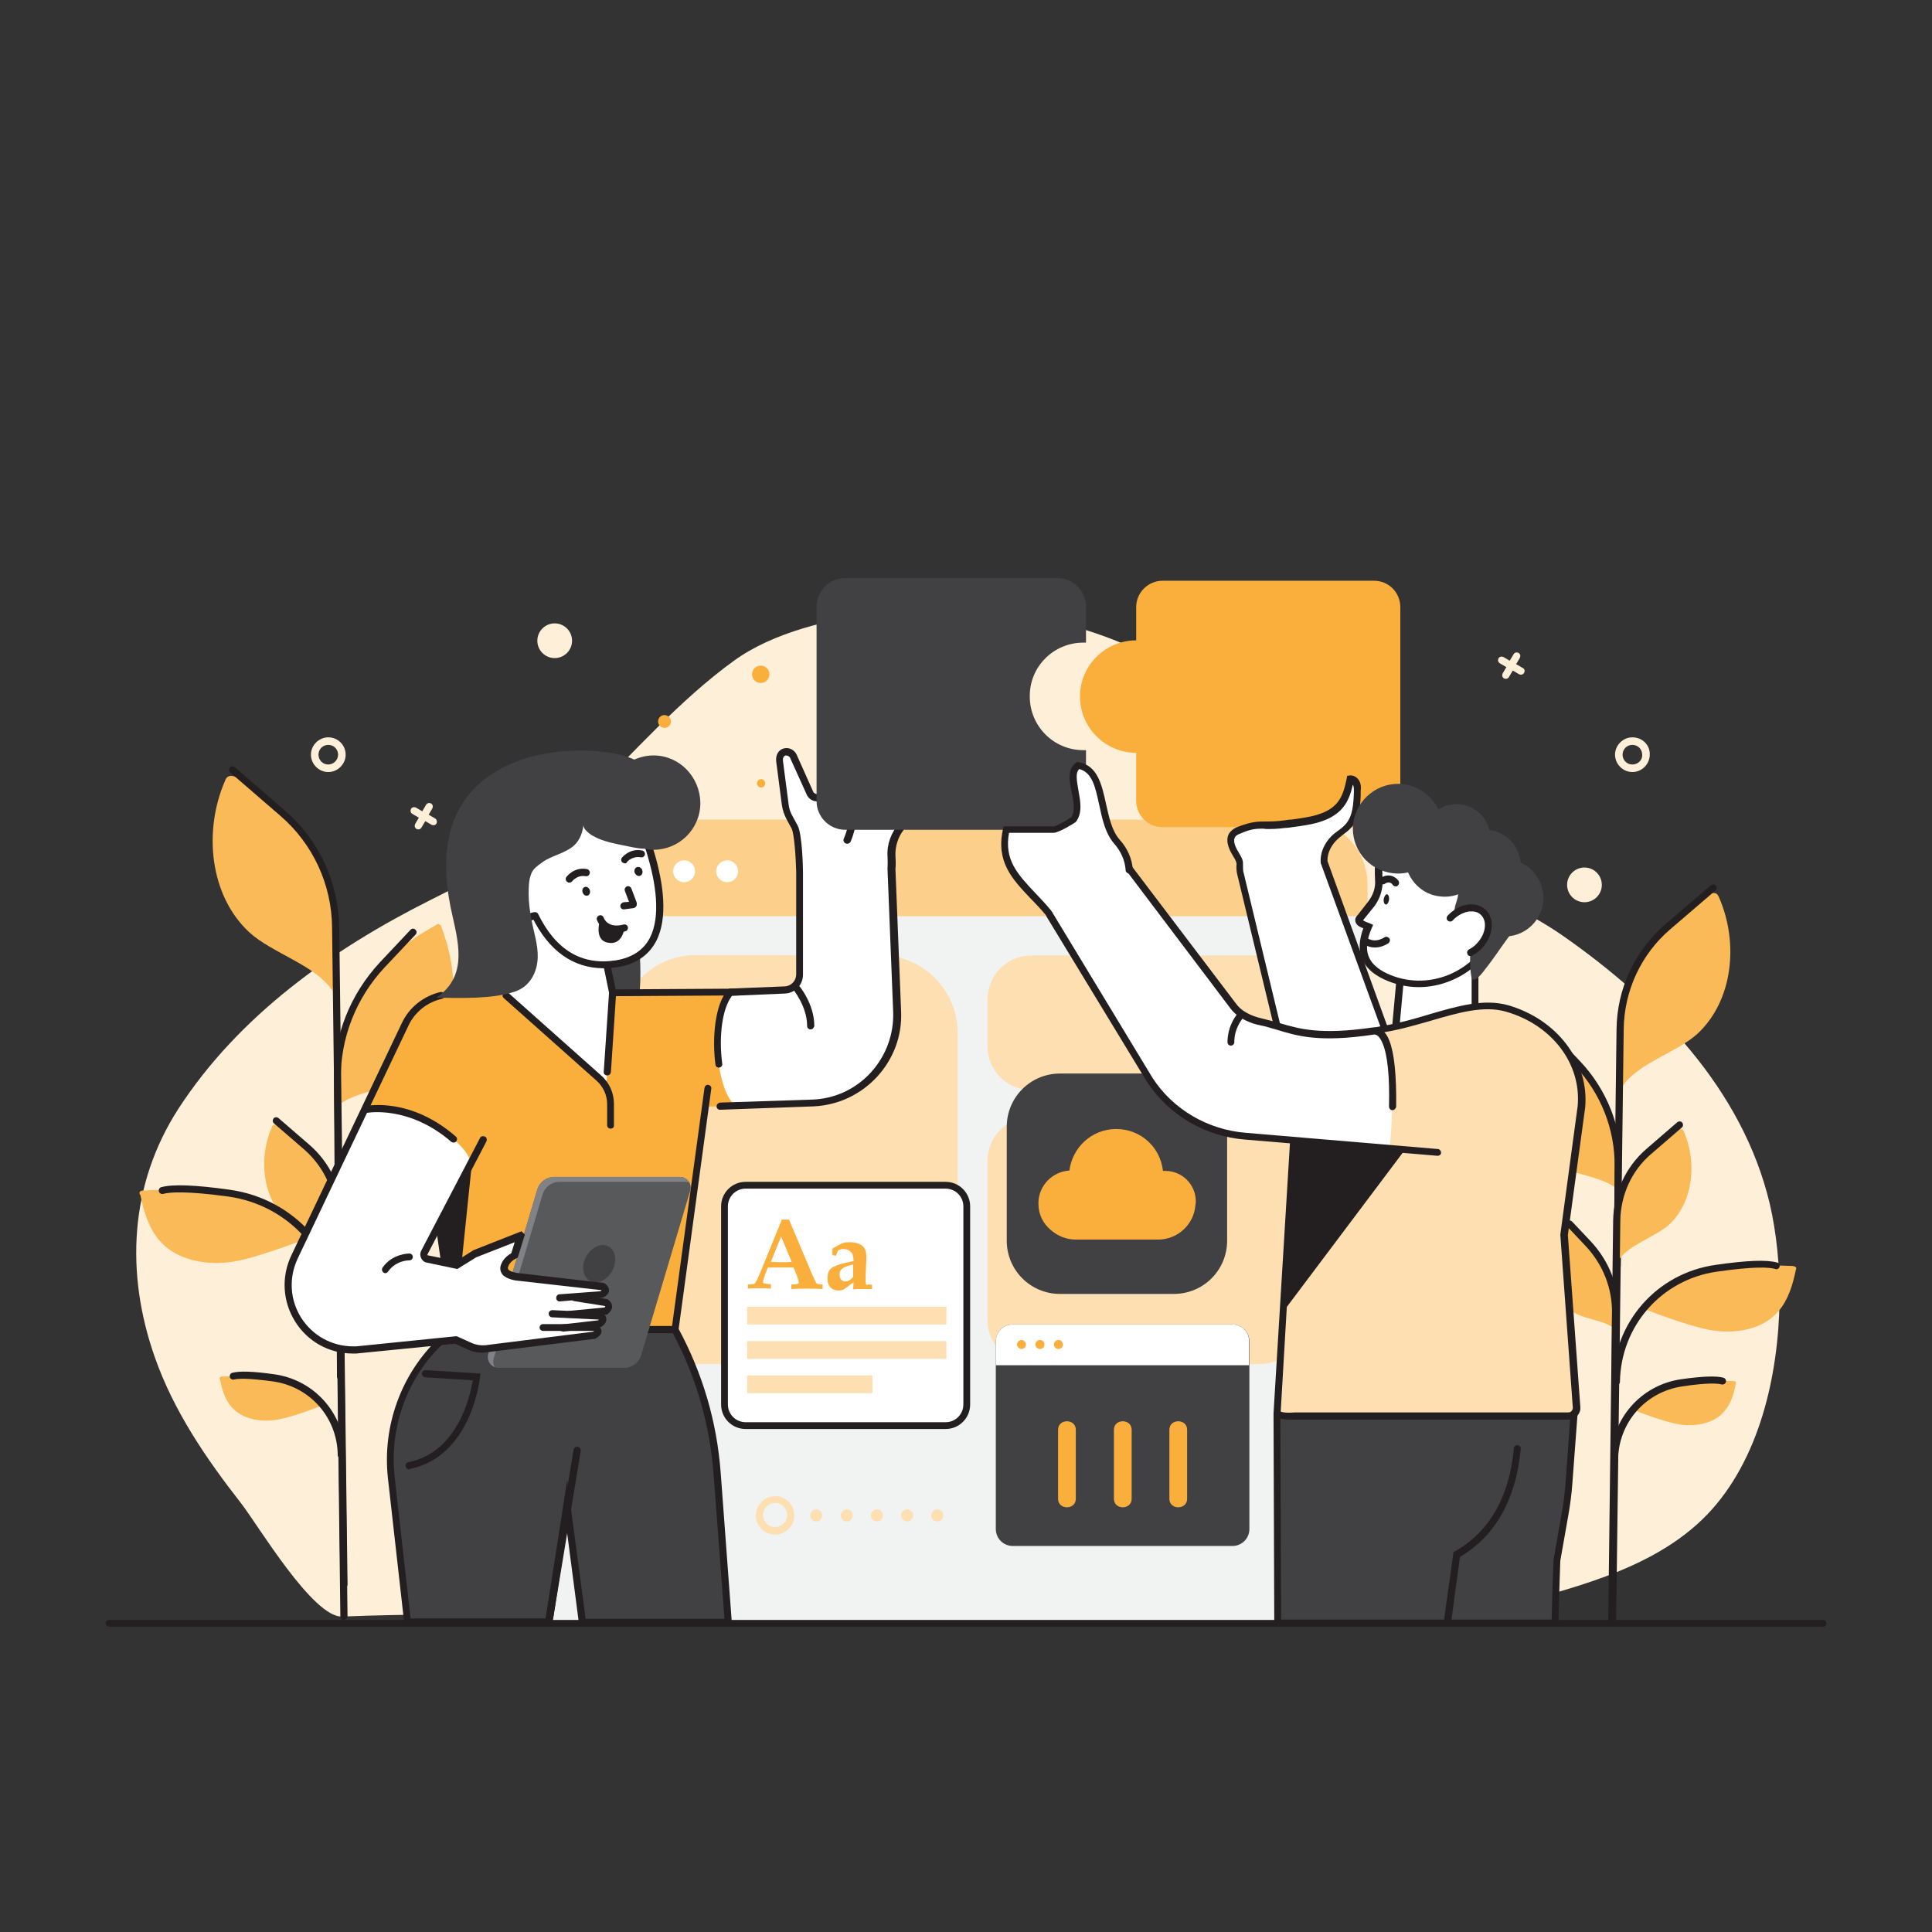 <svg xmlns="http://www.w3.org/2000/svg" xmlns:xlink="http://www.w3.org/1999/xlink" id="Graphics" x="0px" y="0px" viewBox="0 0 512 512" style="enable-background:new 0 0 512 512;" xml:space="preserve"><rect x="0" y="0" width="512" height="512" fill="#333333" stroke="none"/><style type="text/css">	.st0{fill:#FEEFD8;}	.st1{fill:#FBBA58;}	.st2{fill:#231F20;}	.st3{fill:#F1F2F2;}	.st4{fill:#FCCF8B;}	.st5{fill:#FFFFFF;}	.st6{fill:#FDDFB1;}	.st7{fill:#414042;}	.st8{fill:#FAAF3D;}	.st9{fill:#58595B;}	.st10{fill:#808285;}</style><g id="Scene_11">	<g>		<g>			<path class="st0" d="M471.6,344.7c0.1-9.1-0.8-18-2.6-25.7c-7.2-30.3-30-53.7-54.8-71c-16.7-11.6-37-16.8-53.6-28.9     c-18.7-13.6-32.2-31.8-53-43.6c-21-12-49.6-16.6-75.1-13.1c-12.5,1.7-27.5,5.1-38,12.7c-14.6,10.6-26.3,24.2-39.2,36.7     c-12,11.6-26.6,19.4-41.4,26.8c-26.1,13.1-50.7,30.7-66.6,55.2c-13,20.1-14.1,43.6-6.3,65.8c5,14.3,13.6,26.9,22.9,38.8     c4.5,5.8,19.1,30.4,26.8,30c35.5-1.4,72.5,0.2,108.3,0.3c45.5,0.2,91,0.4,136.6,0.5c19.3,0.1,41.3,2.7,59.5-2.4     c19.6-5.5,42.6-10.2,57.3-25.4C466.3,386.9,471.3,364.5,471.6,344.7z"></path>		</g>		<g>			<g>				<g>					<path class="st1" d="M423.5,289.1c-1.4-2.9-4.7-5.9-6.8-8.4c-3.2-3.8-7.6-6.3-12-8.8l-0.6,0.3c-2.5,6.5-3.8,13.7-2.5,20.6       c1.3,6.9,5.5,13.4,11.8,16.4c4.6,2.2,10.1,2.5,14.4,5.3C429,300.3,427.3,297.1,423.5,289.1z"></path>				</g>				<g>					<g>						<path class="st1" d="M455.6,237.9c-0.2-0.4-0.4-0.9-0.8-1.1c-0.5-0.2-1-0.2-1.5,0c-7.6,3.1-17.2,14-21.1,21.1        c-4.9,8.9-3.3,19.7-2.2,30c3.8-6,14.4-9,19.8-13.9C459.3,265.2,460.8,249.9,455.6,237.9z"></path>					</g>				</g>				<g>					<path class="st1" d="M475.9,335.8c-0.2-0.2-0.5-0.2-0.8-0.3c-3.8-0.1-7.7-0.3-11.5-0.4c-3.3-0.1-6.7-0.2-9.9,0.5       c-6.5,1.4-13.9,6.1-18.2,11.2c0,0,12.3,4.9,18.5,5.8c6.2,0.9,13.2-0.3,17.3-5.1c2.6-3,3.8-7,4.6-10.9       C476,336.4,476.1,336,475.9,335.8z"></path>				</g>			</g>			<g>				<path class="st2" d="M427.3,430.4C427.3,430.4,427.2,430.4,427.3,430.4c-0.5,0-0.9-0.4-0.9-0.9l2-156.7      c0.1-10.7,4.8-20.9,13-27.9l12-10.3c0.4-0.3,1-0.3,1.3,0.1c0.3,0.4,0.3,1-0.1,1.3l-12,10.3c-7.7,6.6-12.2,16.3-12.3,26.5      l-2,156.7C428.2,430,427.8,430.4,427.3,430.4z"></path>			</g>			<g>				<path class="st2" d="M428.6,336.4C428.6,336.4,428.6,336.4,428.6,336.4c-0.5,0-0.9-0.4-0.9-0.9l0.2-26.3      c0.1-10-3.7-19.5-10.5-26.7l-7.3-7.7c-0.4-0.4-0.3-1,0-1.3c0.4-0.4,1-0.3,1.3,0l7.3,7.7c7.2,7.6,11.1,17.6,11,28l-0.2,26.3      C429.5,336,429.1,336.4,428.6,336.4z"></path>			</g>			<g>				<path class="st2" d="M428.3,367.2C428.3,367.2,428.3,367.2,428.3,367.2c-0.5,0-0.9-0.4-0.9-0.9c0.2-15.8,11.6-28.9,27.3-31.1      c8.3-1.2,13.6-1.4,16.3-0.6c0.5,0.1,0.8,0.7,0.6,1.1c-0.1,0.5-0.7,0.8-1.1,0.6c-1.7-0.5-5.7-0.7-15.5,0.7      c-14.7,2.1-25.5,14.4-25.7,29.3C429.2,366.8,428.8,367.2,428.3,367.2z"></path>			</g>		</g>		<g>			<g>				<g>					<path class="st1" d="M424.6,334.6c-0.9-2-3.2-4-4.6-5.7c-2.2-2.6-5.2-4.3-8.1-5.9l-0.4,0.2c-1.7,4.4-2.6,9.3-1.7,13.9       c0.9,4.6,3.7,9.1,8,11.1c3.1,1.5,6.8,1.7,9.7,3.6C428.2,342.2,427.1,340,424.6,334.6z"></path>				</g>				<g>					<g>						<path class="st1" d="M446.3,300c-0.1-0.3-0.3-0.6-0.5-0.7c-0.3-0.2-0.7-0.1-1,0c-5.1,2.1-11.7,9.5-14.3,14.3        c-3.3,6-2.3,13.3-1.5,20.3c2.6-4,9.7-6.1,13.4-9.4C448.8,318.4,449.7,308,446.3,300z"></path>					</g>				</g>				<g>					<path class="st1" d="M460,366.2c-0.1-0.1-0.3-0.2-0.5-0.2c-2.6-0.1-5.2-0.2-7.8-0.3c-2.2-0.1-4.5-0.2-6.7,0.3       c-4.4,0.9-9.4,4.1-12.3,7.6c0,0,8.3,3.3,12.5,3.9c4.2,0.6,8.9-0.2,11.7-3.4c1.8-2,2.6-4.7,3.1-7.4       C460,366.5,460.1,366.3,460,366.2z"></path>				</g>			</g>			<g>				<path class="st2" d="M427.1,430.4C427.1,430.4,427.1,430.4,427.1,430.4c-0.5,0-0.9-0.4-0.9-0.9l1.3-106      c0.1-7.3,3.3-14.3,8.9-19.1l8.1-7c0.4-0.3,1-0.3,1.3,0.1c0.3,0.4,0.3,1-0.1,1.3l-8.1,7c-5.2,4.4-8.1,10.9-8.2,17.7l-1.3,106      C428,430,427.6,430.4,427.1,430.4z"></path>			</g>			<g>				<path class="st2" d="M428,366.8C428,366.8,428,366.8,428,366.8c-0.5,0-0.9-0.4-0.9-0.9l0.1-17.8c0.1-6.7-2.4-13-7-17.9l-4.9-5.2      c-0.4-0.4-0.3-1,0-1.3c0.4-0.4,1-0.3,1.3,0l4.9,5.2c4.9,5.2,7.6,12,7.5,19.1l-0.1,17.8C428.9,366.4,428.5,366.8,428,366.8z"></path>			</g>			<g>				<path class="st2" d="M427.8,387.7C427.8,387.7,427.8,387.7,427.8,387.7c-0.5,0-0.9-0.4-0.9-0.9c0.1-10.8,8-19.8,18.7-21.3      c5.6-0.8,9.3-0.9,11.1-0.4c0.5,0.1,0.8,0.7,0.7,1.1c-0.1,0.5-0.7,0.8-1.1,0.7c-1.1-0.3-3.8-0.5-10.4,0.5      c-9.8,1.4-17,9.6-17.1,19.5C428.7,387.3,428.3,387.7,427.8,387.7z"></path>			</g>		</g>		<g>			<g>				<g>					<path class="st1" d="M93.7,333.5c0.9-2,3.2-4,4.6-5.7c2.2-2.6,5.2-4.3,8.1-5.9l0.4,0.2c1.7,4.4,2.6,9.3,1.7,13.9       c-0.9,4.6-3.7,9.1-8,11.1c-3.1,1.5-6.8,1.7-9.7,3.6C90,341,91.1,338.9,93.7,333.5z"></path>				</g>				<g>					<g>						<path class="st1" d="M72,298.8c0.1-0.3,0.3-0.6,0.5-0.7c0.3-0.2,0.7-0.1,1,0c5.1,2.1,11.7,9.5,14.3,14.3        c3.3,6,2.3,13.3,1.5,20.3c-2.6-4-9.7-6.1-13.4-9.4C69.5,317.3,68.5,306.9,72,298.8z"></path>					</g>				</g>				<g>					<path class="st1" d="M58.3,365c0.1-0.1,0.3-0.2,0.5-0.2c2.6-0.1,5.2-0.2,7.8-0.3c2.2-0.1,4.5-0.2,6.7,0.3       c4.4,0.9,9.4,4.1,12.3,7.6c0,0-8.3,3.3-12.5,3.9c-4.2,0.6-8.9-0.2-11.7-3.4c-1.8-2-2.6-4.7-3.1-7.4       C58.2,365.4,58.1,365.2,58.3,365z"></path>				</g>			</g>			<g>				<path class="st2" d="M91.1,429.3c-0.5,0-0.9-0.4-0.9-0.9l-1.3-106c-0.1-6.8-3.1-13.2-8.2-17.7l-8.1-7c-0.4-0.3-0.4-0.9-0.1-1.3      c0.3-0.4,0.9-0.4,1.3-0.1l8.1,7c5.6,4.8,8.8,11.7,8.9,19.1l1.3,106C92.1,428.8,91.7,429.2,91.1,429.3      C91.2,429.3,91.1,429.3,91.1,429.3z"></path>			</g>			<g>				<path class="st2" d="M90.2,365.7c-0.5,0-0.9-0.4-0.9-0.9L89.2,347c-0.1-7.2,2.6-13.9,7.5-19.1l4.9-5.2c0.4-0.4,0.9-0.4,1.3,0      c0.4,0.4,0.4,0.9,0,1.3l-4.9,5.2c-4.6,4.8-7.1,11.2-7,17.9l0.1,17.8C91.2,365.3,90.8,365.7,90.2,365.7      C90.2,365.7,90.2,365.7,90.2,365.7z"></path>			</g>			<g>				<path class="st2" d="M90.4,386.5c-0.5,0-0.9-0.4-0.9-0.9c-0.1-9.9-7.3-18.1-17.1-19.5c-6.6-0.9-9.3-0.8-10.4-0.5      c-0.5,0.1-1-0.2-1.1-0.7c-0.1-0.5,0.2-1,0.7-1.1c1.9-0.5,5.5-0.4,11.1,0.4c10.7,1.5,18.6,10.5,18.7,21.3      C91.4,386.1,91,386.5,90.4,386.5C90.5,386.5,90.4,386.5,90.4,386.5z"></path>			</g>		</g>		<g>			<g>				<g>					<path class="st1" d="M95.3,263.9c1.6-3.3,5.2-6.5,7.5-9.3c3.6-4.2,8.5-7,13.3-9.8l0.7,0.4c2.8,7.3,4.2,15.2,2.8,22.9       c-1.5,7.6-6.1,14.9-13.1,18.3c-5.1,2.5-11.2,2.8-16,5.9C89.2,276.3,91.1,272.8,95.3,263.9z"></path>				</g>				<g>					<g>						<path class="st1" d="M59.6,207c0.2-0.5,0.4-1,0.9-1.2c0.5-0.3,1.2-0.2,1.7,0c8.4,3.4,19.2,15.6,23.5,23.5        c5.5,9.9,3.7,21.9,2.4,33.3c-4.2-6.7-16-10-22-15.5C55.5,237.3,53.9,220.2,59.6,207z"></path>					</g>				</g>				<g>					<path class="st1" d="M37.1,315.8c0.2-0.2,0.5-0.3,0.9-0.3c4.3-0.2,8.5-0.3,12.8-0.5c3.7-0.1,7.4-0.3,11,0.5       c7.3,1.6,15.4,6.8,20.3,12.4c0,0-13.7,5.5-20.6,6.5c-6.9,1-14.7-0.4-19.2-5.6c-2.9-3.3-4.2-7.8-5.1-12.1       C36.9,316.4,36.9,316,37.1,315.8z"></path>				</g>			</g>			<g>				<path class="st2" d="M91.1,420.8c-0.5,0-0.9-0.4-0.9-0.9L88,245.7c-0.1-11.3-5.1-22.1-13.7-29.5l-13.3-11.5      c-0.4-0.3-0.4-0.9-0.1-1.3c0.3-0.4,0.9-0.4,1.3-0.1l13.3,11.5c9,7.7,14.2,19,14.4,30.9l2.2,174.2      C92.1,420.4,91.7,420.8,91.1,420.8C91.1,420.8,91.1,420.8,91.1,420.8z"></path>			</g>			<g>				<path class="st2" d="M89.6,316.3c-0.5,0-0.9-0.4-0.9-0.9l-0.2-29.3c-0.1-11.6,4.3-22.6,12.2-31.1l8.1-8.6c0.4-0.4,0.9-0.4,1.3,0      c0.4,0.4,0.4,0.9,0,1.3l-8.1,8.6c-7.6,8.1-11.8,18.7-11.7,29.8l0.2,29.3C90.6,315.9,90.2,316.3,89.6,316.3      C89.6,316.3,89.6,316.3,89.6,316.3z"></path>			</g>			<g>				<path class="st2" d="M90,350.6c-0.5,0-0.9-0.4-0.9-0.9c-0.2-16.6-12.2-30.3-28.6-32.6c-11-1.5-15.5-1.2-17.3-0.7      c-0.5,0.1-1-0.2-1.1-0.7c-0.1-0.5,0.2-1,0.7-1.1c2.9-0.8,9-0.6,18.1,0.7c17.3,2.4,30.1,16.9,30.3,34.5      C90.9,350.2,90.5,350.6,90,350.6C90,350.6,90,350.6,90,350.6z"></path>			</g>		</g>		<g>			<g>				<path class="st3" d="M362.3,430.2H146v-195c0-9.9,8.1-18,18-18h180.3c9.9,0,18,8.1,18,18V430.2z"></path>			</g>			<g>				<path class="st4" d="M345.3,217.2H163.1c-9.4,0-17,7.6-17,17v8.6h216.3v-8.6C362.3,224.8,354.7,217.2,345.3,217.2z"></path>			</g>			<g>				<path class="st5" d="M172.8,230.9c0,1.6-1.3,2.9-2.9,2.9c-1.6,0-2.9-1.3-2.9-2.9c0-1.6,1.3-2.9,2.9-2.9      C171.5,228,172.8,229.3,172.8,230.9z"></path>			</g>			<g>				<path class="st5" d="M184.2,230.9c0,1.6-1.3,2.9-2.9,2.9c-1.6,0-2.9-1.3-2.9-2.9c0-1.6,1.3-2.9,2.9-2.9      C182.9,228,184.2,229.3,184.2,230.9z"></path>			</g>			<g>				<path class="st5" d="M195.6,230.9c0,1.6-1.3,2.9-2.9,2.9c-1.6,0-2.9-1.3-2.9-2.9c0-1.6,1.3-2.9,2.9-2.9      C194.3,228,195.6,229.3,195.6,230.9z"></path>			</g>			<g>				<path class="st6" d="M233.1,361.5h-48.6c-11.4,0-20.7-9.2-20.7-20.7v-67c0-11.4,9.2-20.7,20.7-20.7h48.6      c11.4,0,20.7,9.2,20.7,20.7v67C253.7,352.3,244.5,361.5,233.1,361.5z"></path>			</g>			<g>				<path class="st6" d="M333.9,288.9h-60.5c-6.5,0-11.7-5.2-11.7-11.7v-12.3c0-6.5,5.2-11.7,11.7-11.7h60.5      c6.5,0,11.7,5.2,11.7,11.7v12.3C345.6,283.6,340.3,288.9,333.9,288.9z"></path>			</g>			<g>				<path class="st6" d="M333.9,361.5h-60.5c-6.5,0-11.7-5.2-11.7-11.7v-42.1c0-6.5,5.2-11.7,11.7-11.7h60.5      c6.5,0,11.7,5.2,11.7,11.7v42.1C345.6,356.3,340.3,361.5,333.9,361.5z"></path>			</g>		</g>		<g>			<g>				<path class="st7" d="M311.1,342.9h-30.2c-7.8,0-14.1-6.3-14.1-14.1v-30.2c0-7.8,6.3-14.1,14.1-14.1h30.2      c7.8,0,14.1,6.3,14.1,14.1v30.2C325.2,336.6,318.9,342.9,311.1,342.9z"></path>			</g>			<g>				<path class="st8" d="M316.9,318.4c0-4.5-3.6-8.1-8.1-8.1c-0.2,0-0.4,0-0.6,0c-0.7-6.3-5.9-11.1-12.4-11.1      c-6.4,0-11.6,4.8-12.4,11c-4.4,0.3-8,3.8-8.2,8.3h0c0,0.1,0,0.2,0,0.3c0,0.1,0,0.2,0,0.3c0,2.8,1.3,5.2,3.2,6.8      c1.8,1.6,4.1,2.6,6.7,2.6h21.8c5.2,0,9.5-4,9.9-9.1C316.9,318.9,316.9,318.7,316.9,318.4z"></path>			</g>		</g>		<g>			<path class="st8" d="M203.9,178.7c0,1.3-1,2.3-2.3,2.3s-2.3-1-2.3-2.3s1-2.3,2.3-2.3S203.9,177.4,203.9,178.7z"></path>		</g>		<g>			<path class="st8" d="M202.8,207.6c0,0.6-0.5,1.1-1.1,1.1c-0.6,0-1.1-0.5-1.1-1.1c0-0.6,0.5-1.1,1.1-1.1     C202.2,206.4,202.8,207,202.8,207.6z"></path>		</g>		<g>			<path class="st8" d="M177.8,191.2c0,0.9-0.7,1.7-1.7,1.7c-0.9,0-1.7-0.7-1.7-1.7c0-0.9,0.7-1.7,1.7-1.7     C177,189.5,177.8,190.3,177.8,191.2z"></path>		</g>		<g>			<g>				<circle class="st6" cx="216.3" cy="401.6" r="1.6"></circle>			</g>			<g>				<circle class="st6" cx="224.4" cy="401.6" r="1.6"></circle>			</g>			<g>				<circle class="st6" cx="232.4" cy="401.6" r="1.6"></circle>			</g>			<g>				<circle class="st6" cx="240.4" cy="401.6" r="1.6"></circle>			</g>			<g>				<circle class="st6" cx="248.4" cy="401.6" r="1.6"></circle>			</g>			<g>				<path class="st6" d="M205.4,396.5c-2.8,0-5.1,2.3-5.1,5.1c0,2.8,2.3,5.1,5.1,5.1c2.8,0,5.1-2.3,5.1-5.1      C210.5,398.8,208.2,396.5,205.4,396.5z M205.4,404.7c-1.7,0-3.2-1.4-3.2-3.2c0-1.7,1.4-3.2,3.2-3.2s3.2,1.4,3.2,3.2      C208.6,403.3,207.2,404.7,205.4,404.7z"></path>			</g>		</g>		<g>			<g>				<path class="st5" d="M250.6,314.1h-53c-3.1,0-5.6,2.5-5.6,5.6v52.5c0,3.1,2.5,5.6,5.6,5.6h53c3.1,0,5.6-2.5,5.6-5.6v-52.5      C256.2,316.6,253.7,314.1,250.6,314.1z"></path>			</g>			<g>				<path class="st2" d="M250.6,378.7h-53c-3.6,0-6.5-2.9-6.5-6.5v-52.5c0-3.6,2.9-6.5,6.5-6.5h53c3.6,0,6.5,2.9,6.5,6.5v52.5      C257.1,375.8,254.2,378.7,250.6,378.7z M197.6,315c-2.6,0-4.7,2.1-4.7,4.7v52.5c0,2.6,2.1,4.7,4.7,4.7h53c2.6,0,4.7-2.1,4.7-4.7      v-52.5c0-2.6-2.1-4.7-4.7-4.7H197.6z"></path>			</g>			<g>				<g>					<path class="st8" d="M198.5,340.4c0.8,0,1.3-0.1,1.5-0.2c0.1-0.1,0.3-0.4,0.6-1c0.5-1.1,1.2-2.7,2-4.7l4.6-11.3h1.9l5.9,14       c0.8,1.8,1.2,2.7,1.4,2.9c0.2,0.2,0.7,0.3,1.6,0.3v1.2c-1.4-0.1-2.7-0.1-4-0.1c-1.5,0-2.9,0-4.3,0.1v-1.2c1,0,1.6-0.1,1.8-0.2       c0.2-0.1,0.2-0.2,0.2-0.4c0-0.2-0.2-0.7-0.5-1.7l-0.9-2.2c-1.1,0-2.3,0-3.6,0c-1.2,0-2.2,0-3.2,0l-0.6,1.5       c-0.2,0.4-0.3,1-0.6,1.8c-0.1,0.2-0.1,0.3-0.1,0.5c0,0.2,0.1,0.3,0.3,0.4c0.2,0.1,0.8,0.2,1.8,0.2v1.2       c-0.8-0.1-1.9-0.1-3.2-0.1c-1.2,0-2.2,0-2.9,0.1V340.4z M207,327.7l-2.7,6.7c0.8,0,1.7,0.1,2.6,0.1c1,0,2,0,2.9-0.1L207,327.7z       "></path>				</g>				<g>					<path class="st8" d="M231.1,340.5v1.1l-1,0c-0.5,0-1.1,0-1.6,0c-0.8,0-1.6,0-2.3,0.1l-0.1-0.1l0.1-1.8l-2.7,2       c-0.5,0.1-0.9,0.2-1.3,0.2c-0.9,0-1.6-0.3-2.1-0.8c-0.5-0.5-0.8-1.3-0.8-2.4c0-1.3,0.3-2.2,1-2.7c0.9-0.7,2.8-1.3,5.9-1.9       c0-1-0.2-1.8-0.5-2.2c-0.5-0.6-1.2-1-2.2-1c-0.2,0-0.5,0-0.7,0.1c-0.2,0.1-0.5,0.1-0.7,0.3l-0.6,1.4l-0.9-0.2l0-0.6l0-0.6       l0-0.5c1.3-0.8,2.3-1.3,2.9-1.5c0.4-0.2,1-0.2,1.8-0.2c1,0,1.9,0.2,2.5,0.5c0.6,0.3,1.1,0.7,1.4,1.3c0.3,0.5,0.4,1.3,0.4,2.3       c0,0.4,0,1.2-0.1,2.3c0,1.1-0.1,2-0.1,2.7c0,1.1,0,1.7,0.1,2c0,0.1,0.1,0.2,0.3,0.3C229.9,340.3,230.3,340.4,231.1,340.5z        M226.2,335.1c-1.5,0.3-2.5,0.7-3,1.1c-0.5,0.4-0.7,0.9-0.7,1.6c0,0.5,0.1,0.9,0.4,1.3c0.3,0.3,0.7,0.5,1.1,0.5       c0.7,0,1.4-0.4,2.1-1.2V335.1z"></path>				</g>			</g>			<g>				<rect x="198" y="346.3" class="st6" width="52.8" height="4.7"></rect>			</g>			<g>				<rect x="198" y="355.4" class="st6" width="52.8" height="4.7"></rect>			</g>			<g>				<rect x="198" y="364.5" class="st6" width="33.2" height="4.7"></rect>			</g>		</g>		<g>			<g>				<path class="st7" d="M326.6,351h-58.2c-2.5,0-4.5,2-4.5,4.5v49.7c0,2.5,2,4.5,4.5,4.5h58.2c2.5,0,4.5-2,4.5-4.5v-49.7      C331.1,353,329.1,351,326.6,351z"></path>			</g>			<g>				<g>					<g>						<path class="st8" d="M280.4,378.9c0,6.1,0,12.2,0,18.3c0,3,4.7,3,4.7,0c0-6.1,0-12.2,0-18.3        C285.1,375.9,280.4,375.9,280.4,378.9L280.4,378.9z"></path>					</g>				</g>				<g>					<g>						<path class="st8" d="M295.2,378.9c0,6.1,0,12.2,0,18.3c0,3,4.7,3,4.7,0c0-6.1,0-12.2,0-18.3        C299.9,375.9,295.2,375.9,295.2,378.9L295.2,378.9z"></path>					</g>				</g>				<g>					<g>						<path class="st8" d="M309.9,378.9c0,6.1,0,12.2,0,18.3c0,3,4.7,3,4.7,0c0-6.1,0-12.2,0-18.3        C314.6,375.9,309.9,375.9,309.9,378.9L309.9,378.9z"></path>					</g>				</g>			</g>			<g>				<path class="st5" d="M326.6,351h-58.2c-2.5,0-4.5,2-4.5,4.5v6.3h67.1v-6.3C331.1,353,329.1,351,326.6,351z"></path>			</g>			<g>				<path class="st8" d="M271.9,356.3c0,0.7-0.6,1.2-1.2,1.2s-1.2-0.6-1.2-1.2s0.6-1.2,1.2-1.2S271.9,355.7,271.9,356.3z"></path>			</g>			<g>				<circle class="st8" cx="275.6" cy="356.3" r="1.2"></circle>			</g>			<g>				<circle class="st8" cx="280.5" cy="356.3" r="1.2"></circle>			</g>		</g>		<g>			<circle class="st0" cx="147" cy="169.8" r="4.6"></circle>		</g>		<g>			<circle class="st0" cx="419.9" cy="234.5" r="4.6"></circle>		</g>		<g>			<path class="st0" d="M87,195.4c-2.5,0-4.6,2.1-4.6,4.6c0,2.5,2.1,4.6,4.6,4.6s4.6-2.1,4.6-4.6C91.6,197.4,89.5,195.4,87,195.4z      M87,202.6c-1.5,0-2.6-1.2-2.6-2.6c0-1.5,1.2-2.6,2.6-2.6c1.5,0,2.6,1.2,2.6,2.6C89.6,201.4,88.4,202.6,87,202.6z"></path>		</g>		<g>			<path class="st0" d="M432.6,195.4c-2.5,0-4.6,2.1-4.6,4.6c0,2.5,2.1,4.6,4.6,4.6c2.5,0,4.6-2.1,4.6-4.6     C437.3,197.4,435.2,195.4,432.6,195.4z M432.6,202.6c-1.5,0-2.6-1.2-2.6-2.6c0-1.5,1.2-2.6,2.6-2.6c1.5,0,2.6,1.2,2.6,2.6     C435.3,201.4,434.1,202.6,432.6,202.6z"></path>		</g>		<g>			<path class="st0" d="M115.3,216.9l-1.7-1l1-1.7c0.2-0.5,0.1-1-0.4-1.3c-0.5-0.2-1-0.1-1.3,0.4l-1,1.7l-1.7-1     c-0.5-0.2-1-0.1-1.3,0.4c-0.2,0.5-0.1,1,0.4,1.3l1.7,1l-1,1.7c-0.2,0.5-0.1,1,0.4,1.3c0.5,0.2,1,0.1,1.3-0.4l1-1.7l1.7,1     c0.5,0.2,1,0.1,1.3-0.4C115.9,217.7,115.7,217.1,115.3,216.9z"></path>		</g>		<g>			<path class="st0" d="M403.5,177l-1.7-1l1-1.7c0.2-0.5,0.1-1-0.4-1.3c-0.5-0.2-1-0.1-1.3,0.4l-1,1.7l-1.7-1     c-0.5-0.2-1-0.1-1.3,0.4c-0.2,0.5-0.1,1,0.4,1.3l1.7,1l-1,1.7c-0.2,0.5-0.1,1,0.4,1.3c0.5,0.2,1,0.1,1.3-0.4l1-1.7l1.7,1     c0.5,0.2,1,0.1,1.3-0.4C404.2,177.8,404,177.2,403.5,177z"></path>		</g>		<g>			<g>				<path class="st7" d="M190.1,390.5c-1-13.4-4.8-26.3-11.2-38.1h-58.5c0,0-1.4,1-3.5,2.9c-9.9,9.3-14.7,22.8-13.2,36.3l4.3,38.3      h37.5l4.8-30.9l4.1,30.9H193L190.1,390.5z"></path>			</g>			<g>				<path class="st2" d="M194,430.8h-40.5l-3.3-25.3l-3.9,25.3h-39.1l-4.4-39.1c-1.5-13.8,3.5-27.6,13.5-37.1c2.1-2,3.6-3,3.6-3      l0.2-0.2h59.3l0.3,0.5c6.5,12,10.3,24.9,11.3,38.5L194,430.8z M155.2,429H192l-2.9-38.4c-1-13.1-4.6-25.7-10.8-37.3h-57.6      c-0.5,0.3-1.6,1.2-3.2,2.7c-9.6,9-14.4,22.3-12.9,35.5l4.2,37.4h35.8l5.7-36.6L155.2,429z"></path>			</g>			<g>				<path class="st8" d="M198.1,262.8l-3.1,30.3l-19.5,0.4c-8.4,0.1-15.3-6.6-15.4-15.1l0,0c-0.1-8.4,6.6-15.3,15.1-15.4      L198.1,262.8z"></path>			</g>			<g>				<path class="st7" d="M138.7,214.6c5.4-5.1,13.5-8.8,21.1-8.3c8,0.6,8.9,8.7,8.2,14.8c-2.1,18.2,5.4,35-0.8,53      c-1.5,4.3-3.5,8.5-6.6,11.7c-3.1,3.3-7.5,5.5-12,5.3c-5-0.2-9.4-3.2-12.9-6.8c-13-13.4-13.2-33.1-8.2-50      C129.6,227,133.2,219.9,138.7,214.6z"></path>			</g>			<g>				<path class="st8" d="M176.9,263h-54.5c0,0,0,0,0,0c-5.9-0.2-11.6,2.9-14.3,8.5l-13,26.8l18.9,9.3l6.4,44.7h58.5l10.8-74.7      C190.8,270,184.8,263,176.9,263z"></path>			</g>			<g>				<path class="st2" d="M179.7,353.3h-60.1l-6.6-45.5c-0.1-0.5,0.3-1,0.8-1.1c0.5-0.1,1,0.3,1.1,0.8l6.3,43.9h56.9l8.6-63.1      c0.1-0.5,0.5-0.9,1-0.8c0.5,0.1,0.9,0.5,0.8,1L179.7,353.3z"></path>			</g>			<g>				<polygon class="st2" points="125.1,307.9 120.5,352.4 114,307.7     "></polygon>			</g>			<g>				<g>					<path class="st9" d="M165.5,362.5h-33.4c-1.9,0-3.3-1.8-2.7-3.7l13-43.6c0.6-1.9,2.4-3.3,4.4-3.3h33.4c1.9,0,3.3,1.8,2.7,3.7       l-13,43.6C169.3,361.1,167.5,362.5,165.5,362.5z"></path>				</g>				<g>					<path class="st10" d="M130.8,360.1l13-43.6c0.6-1.9,2.4-3.3,4.4-3.3h33.4c0.4,0,0.7,0.1,1.1,0.2c-0.5-0.9-1.4-1.5-2.5-1.5       h-33.4c-2,0-3.8,1.3-4.4,3.3l-13,43.6c-0.4,1.5,0.4,3,1.7,3.5C130.7,361.6,130.6,360.8,130.8,360.1z"></path>				</g>				<g>					<path class="st7" d="M162.3,336.7c-1.3,2.5-4,3.8-5.9,2.8c-1.9-1-2.5-3.9-1.1-6.4c1.3-2.5,4-3.8,5.9-2.8       C163.1,331.2,163.6,334.1,162.3,336.7z"></path>				</g>			</g>			<g>				<path class="st5" d="M160.8,345.1l-10.4-1.2l8.6-0.6c1.8-0.2,2.2-2.1,0.1-2.2L141,339l-5.9-0.6c-1-0.2-1.7-1.2-1.6-2.3      c0.2-1.2,1.2-2.5,3.7-3.6l1.5-5l-12.9,5.1c-0.8,0.3-1.6,0.7-2.3,1.3l-2.5,1.7l-9.3-1.9l12.9-26.2c-2.5-7.2-20.1-15.9-27.4-13.5      l-15.6,31.7l0,0l-3.2,6.6c-6.2,12.7,4.2,27.2,18.2,25.4l24.1-2.5l1.9,0.7c1,0.4,2,0.6,3.1,0.7c5.6,0.5,28.5-1.7,31.8-2.7      c1.3-0.4,1.6-2,0-2.1l-11.2,0.2l13-1.4c1.4-0.2,1.7-1.9,0-2l-11-0.5l12.5-0.8C162.3,347.3,162.2,345.1,160.8,345.1z"></path>			</g>			<g id="XMLID_88_">				<polygon class="st5" points="133.2,263 160.7,287.4 162.3,263 157,237.2 140.2,237.2     "></polygon>			</g>			<g>				<path class="st2" d="M161.8,299.1c-0.5,0-0.9-0.4-0.9-0.9v-5.6c0-2.3-1-4.6-2.8-6.2l-24.6-21.9c-0.4-0.3-0.4-0.9-0.1-1.3      c0.3-0.4,0.9-0.4,1.3-0.1l24.6,21.9c2.2,1.9,3.4,4.7,3.4,7.5v5.6C162.8,298.7,162.4,299.1,161.8,299.1z"></path>			</g>			<g>				<path class="st2" d="M148.3,344.9c-0.5,0-0.9-0.4-0.9-0.9c0-0.5,0.3-1,0.9-1l10.8-0.8c0.1-0.1,0.2-0.1,0.3-0.2      c0,0-0.1-0.1-0.1-0.1l-22.1-2.5c-0.3,0-2.9-0.3-4.1-1.7c-0.4-0.6-0.6-1.2-0.5-1.9c0.4-2.1,2.1-3.2,2.9-3.7l0.9-2.9l-10.2,4      l-5,3.1l-8.1-1.7c-0.7-0.1-1.2-0.6-1.5-1.2c-0.3-0.6-0.3-1.3,0-1.9l15.6-29.9c0.2-0.5,0.8-0.6,1.3-0.4c0.5,0.2,0.6,0.8,0.4,1.3      l-15.6,29.9c-0.1,0.1,0,0.2,0,0.2c0,0.1,0.1,0.1,0.2,0.1l7.4,1.5l4.6-2.9l12.7-5l0.9,0.9l-0.2,0.6l-1.7,5.5l-0.4,0.2      c0,0-1.9,0.8-2.2,2.5c0,0.2,0,0.3,0.1,0.4c0.4,0.6,1.9,0.9,2.8,1l22.5,2.6l0.2,0.1c0.2,0.1,1.2,0.8,1.2,1.9      c0,0.7-0.6,1.4-1.5,1.8l-0.2,0.1L148.3,344.9C148.3,344.9,148.3,344.9,148.3,344.9z"></path>			</g>			<g>				<path class="st2" d="M160.9,285C160.9,285,160.9,285,160.9,285c-0.6,0-1-0.5-0.9-1l1.4-20.9l-2.3-11.2c-0.1-0.5,0.2-1,0.7-1.1      c0.5-0.1,1,0.2,1.1,0.7l2.4,11.4l-1.4,21.2C161.8,284.7,161.4,285,160.9,285z"></path>			</g>			<g>				<path class="st2" d="M93.5,358.7c-6.3,0-12-3.2-15.3-8.5c-3.3-5.3-3.7-11.8-1-17.5l29.3-61.6c2-4.2,5.7-7.1,10.2-8.2      c0.5-0.1,1,0.2,1.1,0.7c0.1,0.5-0.2,1-0.7,1.1c-3.9,0.9-7.2,3.5-8.9,7.2l-29.3,61.6c-2.4,5.1-2.1,10.9,0.9,15.7      c3,4.7,8.1,7.6,13.8,7.6h0.8l26.6-2.7l4,1.8c1.1,0.5,2.4,0.7,3.6,0.6l28.7-3.6c0,0,0.1-0.1,0.1-0.1c-0.1,0-0.2-0.1-0.3-0.1      l-13.2,0c0,0,0,0,0,0c-0.5,0-0.9-0.4-0.9-0.9c0-0.5,0.4-0.9,0.9-0.9l13.4,0l0.1,0c0.5,0.1,1.9,0.6,2,1.8c0.1,1.1-1.2,1.8-1.5,2      l-0.1,0.1l-0.2,0l-28.9,3.6c-1.6,0.2-3.2-0.1-4.6-0.7l-3.5-1.6l-26.2,2.6L93.5,358.7z"></path>			</g>			<g>				<path class="st2" d="M120.2,302.8c-0.2,0-0.4-0.1-0.6-0.2c-11.2-9.7-22.1-7.7-22.2-7.7c-0.5,0.1-1-0.2-1.1-0.7      c-0.1-0.5,0.2-1,0.7-1.1c0.5-0.1,11.9-2.3,23.8,8.1c0.4,0.3,0.4,0.9,0.1,1.3C120.7,302.7,120.4,302.8,120.2,302.8z"></path>			</g>			<g>				<path class="st2" d="M102.1,337.4c-0.2,0-0.4-0.1-0.5-0.2c-0.4-0.3-0.5-0.9-0.2-1.3c2.6-3.7,6.9-3.7,7.1-3.7      c0.5,0,0.9,0.4,0.9,0.9c0,0.5-0.4,0.9-0.9,0.9c0,0,0,0,0,0c-0.2,0-3.5,0-5.6,2.9C102.6,337.3,102.4,337.4,102.1,337.4z"></path>			</g>			<g>				<path class="st2" d="M149,352.8c-0.5,0-0.9-0.3-0.9-0.8c-0.1-0.5,0.3-1,0.8-1l9.6-1.1c0.1-0.1,0.2-0.2,0.2-0.2c0,0,0,0,0,0      l-12.4-0.6c-0.5,0-0.9-0.5-0.9-1c0-0.5,0.5-0.9,1-0.9l12.9,0.6l0.2,0.1c0.1,0.1,1.2,0.6,1.2,1.7c0,0.7-0.4,1.4-1.3,2l-0.2,0.1      l-10,1.2C149,352.8,149,352.8,149,352.8z"></path>			</g>			<g>				<path class="st2" d="M150.9,349.2c-0.5,0-0.9-0.4-0.9-0.8c0-0.5,0.3-1,0.8-1l9.4-0.9c0.2-0.2,0.2-0.3,0.2-0.3c0,0,0-0.1-0.1-0.1      l-8.2-1.3c-0.5-0.1-0.9-0.6-0.8-1.1c0.1-0.5,0.6-0.9,1.1-0.8l8.6,1.4l0.1,0.1c0.1,0.1,1,0.6,1.1,1.7c0.1,0.7-0.3,1.4-1.1,2.1      l-0.2,0.2L150.9,349.2C151,349.2,150.9,349.2,150.9,349.2z"></path>			</g>			<g>				<path class="st2" d="M108.4,389.4c-0.4,0-0.8-0.3-0.9-0.8c-0.1-0.5,0.2-1,0.7-1.1c13.2-2.6,16.4-17.7,17.1-21.7l-12.6-0.8      c-0.5,0-0.9-0.5-0.9-1c0-0.5,0.5-0.9,1-0.9l14.5,0.9l-0.1,1c0,0.2-2.2,21.1-18.7,24.3C108.5,389.4,108.4,389.4,108.4,389.4z"></path>			</g>			<g>				<path class="st2" d="M145.7,429.6c-0.1,0-0.1,0-0.2,0c-0.5-0.1-0.9-0.6-0.8-1.1l7.3-44.3c0.1-0.5,0.6-0.9,1.1-0.8      c0.5,0.1,0.9,0.6,0.8,1.1l-7.3,44.3C146.5,429.3,146.1,429.6,145.7,429.6z"></path>			</g>			<g>				<path class="st5" d="M144.8,236.7c0.7,2.7-1,5.4-3.7,6.1c-2.7,0.7-5.4-1-6.1-3.7c-0.7-2.7,1-5.4,3.7-6.1      C141.4,232.4,144.1,234.1,144.8,236.7z"></path>			</g>			<g>				<path class="st2" d="M139.9,243.9c-2.7,0-5.1-1.8-5.8-4.5c-0.8-3.2,1.2-6.4,4.4-7.2c1.5-0.4,3.1-0.1,4.5,0.7      c1.4,0.8,2.3,2.1,2.7,3.7l0,0c0.8,3.2-1.2,6.4-4.4,7.2C140.9,243.9,140.4,243.9,139.9,243.9z M139.9,233.8c-0.3,0-0.7,0-1,0.1      c-2.2,0.5-3.5,2.8-3,5c0.3,1.1,0.9,2,1.9,2.5c0.9,0.6,2,0.7,3.1,0.5c2.2-0.5,3.5-2.8,3-5v0c-0.3-1.1-0.9-2-1.9-2.5      C141.4,234,140.7,233.8,139.9,233.8z"></path>			</g>			<g>				<path class="st5" d="M137.1,225.7c0,0,3,33.4,26.3,29.7s3.8-43,3.8-43S146.9,198.1,137.1,225.7z"></path>			</g>			<g>				<path class="st2" d="M160,256.6c-8.1,0-14.6-4.6-19-13.6c-0.2-0.5,0-1,0.4-1.2c0.5-0.2,1,0,1.2,0.4c4.7,9.6,11.6,13.7,20.6,12.3      c4.3-0.7,7.3-2.7,9-5.9c6-11.6-5.8-35.5-5.9-35.7c-0.2-0.5,0-1,0.4-1.3c0.5-0.2,1,0,1.3,0.4c0.5,1,12.3,25,5.9,37.4      c-2,3.8-5.5,6.2-10.3,6.9C162.3,256.5,161.1,256.6,160,256.6z"></path>			</g>			<g>				<path class="st2" d="M165.3,241c-0.5,0-0.9-0.4-0.9-0.9c0-0.5,0.4-0.9,0.9-1l1.4-0.1l-1.1-2.9c-0.2-0.5,0.1-1,0.5-1.2      c0.5-0.2,1,0.1,1.2,0.5l1.4,3.7c0.1,0.4,0.1,0.8-0.1,1.1c-0.2,0.3-0.6,0.5-1,0.5L165.3,241C165.3,241,165.3,241,165.3,241z       M167,239.9C167,239.9,167,239.9,167,239.9L167,239.9z M167.6,239C167.6,239,167.6,239,167.6,239L167.6,239z"></path>			</g>			<g>				<path class="st2" d="M165.6,228.8c-0.2,0-0.4-0.1-0.6-0.2c-0.4-0.3-0.5-0.9-0.2-1.3c0.1-0.1,2.1-2.6,5.4-1.9      c0.5,0.1,0.8,0.6,0.7,1.1c-0.1,0.5-0.6,0.8-1.1,0.7c-2.3-0.4-3.6,1.2-3.6,1.2C166.1,228.7,165.9,228.8,165.6,228.8z"></path>			</g>			<g>				<path class="st2" d="M150.8,233.9c-0.2,0-0.4-0.1-0.5-0.2c-0.4-0.3-0.5-0.9-0.2-1.3c0.1-0.1,2-2.7,5.4-2.1      c0.5,0.1,0.9,0.6,0.8,1.1c-0.1,0.5-0.5,0.9-1.1,0.8c-2.3-0.4-3.6,1.4-3.6,1.4C151.4,233.8,151.1,233.9,150.8,233.9z"></path>			</g>			<g>				<path class="st2" d="M170.2,230.6c0.2,0.6,0,1.3-0.6,1.5c-0.5,0.2-1.1-0.2-1.4-0.8c-0.2-0.6,0-1.3,0.6-1.5      C169.4,229.6,170,230,170.2,230.6z"></path>			</g>			<g>									<ellipse transform="matrix(0.944 -0.33 0.33 0.944 -69.26 64.599)" class="st2" cx="155.4" cy="236.1" rx="1" ry="1.2"></ellipse>			</g>			<g>				<path class="st2" d="M163.4,247.2c-4.1,0-5.2-3.4-5.2-3.4c-0.2-0.5,0.1-1,0.6-1.2c0.5-0.2,1,0.1,1.2,0.6      c0.1,0.3,1.1,2.9,5.3,1.8c0.5-0.1,1,0.2,1.1,0.7c0.1,0.5-0.2,1-0.7,1.1C164.9,247.1,164.1,247.2,163.4,247.2z"></path>			</g>			<g>				<path class="st7" d="M173.2,200.2c-1.8,0-3.5,0.4-5.1,1.1c-2-0.9-4.2-1.5-6.3-1.8c-17.1-2.5-38.4,2.7-42.7,21.8      c-1.6,7.2-0.8,14.6,0.9,21.8c1.8,7.9,3.5,16-4.4,21.3c6.2,0.1,14.9,0.4,20.8-1.6c4-1.3,6-5.1,6.1-9.1c0.1-3.4-1.1-6.8-1.7-10.2      c-0.4-2.2-0.7-4.3-0.7-6.5c0-1.8,0-3.8,0.7-5.5c0.5-1.3,1.7-2.1,2.8-2.9c2.7-2,6.3-2.4,8.7-4.7c1.4-1.4,2.1-3.3,2.3-5.2      c0.1,1,0.9,1.6,1.6,2.2c2.4,1.8,5.9,2.5,8.8,3.1c1.7,0.3,3.8,0.9,5.7,0.9c0.8,0.2,1.7,0.3,2.5,0.3c6.8,0,12.4-5.5,12.4-12.4      C185.5,205.8,180,200.2,173.2,200.2z"></path>			</g>			<g>				<path class="st5" d="M247.6,202.1l-2,2.2l0-0.1l3.9-4.2c1.8-2.3,0-5.8-3.2-3.8l1.1-1.2c1.9-2.4-0.2-6.2-3.7-3.5l-2.7,2.9      c1.5-2.4-0.6-5.8-3.9-3.2l-9.4,10.1l-9.9,9.3c-1,0.9-2.6,0.6-3.2-0.6l-4.3-9.4c-0.7-2.2-4.1-2.1-3.8,1l1.5,11.5      c0.2,1.2,0.5,2.3,1.3,3.7l1.2,2.2c1.1,2.1,1.6,4.6,1.3,6.9c-0.1,1.1-0.2,2.6,0,4.9l0,27.2c0,2.2-1.7,4-3.9,4.1l-14.4,0.6      c-5.1,5.5-4.3,25,1.2,30.2l20.8-0.8c12.8-0.5,22.8-11.3,22.3-24.1l-1.5-37.8c0.1-0.8,0.1-2.1,0-3.4c-0.1-3,0.9-5.9,3-8.1      l0.1-0.1l0,0l12.1-13.2C253.2,203.1,251.1,199.4,247.6,202.1z"></path>			</g>			<g>				<path class="st2" d="M190.8,294.1c-0.5,0-0.9-0.4-0.9-0.9c0-0.5,0.4-0.9,0.9-1l24.5-0.8c5.9-0.2,11.5-2.8,15.5-7.2      c4-4.4,6.1-10.1,5.9-16l-1.5-37.9l0-0.1c0-0.4,0.1-1.4,0-3.3c-0.2-3.2,1-6.4,3.2-8.8l0.8-0.8l0,0l11.5-12.5c0.7-0.9,0.5-2,0-2.5      c-0.5-0.5-1.4-0.4-2.4,0.4l-2.7,3l-1.1-1.5l0.5-0.6l3.9-4.2c0.6-0.8,0.6-1.9,0.1-2.5c-0.6-0.7-1.6-0.2-2.1,0.1l-5.7,3.5l5.6-6.1      c0.7-0.9,0.5-2,0-2.5c-0.5-0.5-1.4-0.4-2.4,0.4l-2.7,2.9l-1.5-1.1c0.6-0.9,0.4-2-0.1-2.4c-0.5-0.5-1.4-0.3-2.4,0.4l-9.3,10.1      l-9.9,9.4c-0.7,0.7-1.7,0.9-2.6,0.7c-0.9-0.2-1.7-0.8-2.1-1.7l-4.3-9.5c-0.2-0.7-0.8-0.9-1.3-0.9c-0.5,0.1-0.8,0.7-0.7,1.5      l1.5,11.5c0.1,1.1,0.5,2.2,1.2,3.4l1.2,2.2c1.2,2.3,1.4,11.2,1.4,12.3l0,27.2c0,2.7-2.1,4.9-4.8,5l-14,0.6      c-2.5,3.1-3.6,10.5-2.6,18c0.1,0.5-0.3,1-0.8,1c-0.5,0.1-1-0.3-1-0.8c-0.9-6.8-0.2-16,3.3-19.8l0.3-0.3l14.8-0.6      c1.7-0.1,3-1.5,3-3.2l0-27.2c-0.1-3.7-0.5-10-1.2-11.4l-1.2-2.2c-0.8-1.5-1.2-2.7-1.4-4.1l-1.5-11.5c-0.2-2.3,1.1-3.3,2.2-3.5      c1.4-0.3,2.9,0.6,3.4,2.1l4.2,9.4c0.1,0.3,0.4,0.5,0.8,0.6c0.3,0.1,0.7,0,0.9-0.3l9.9-9.3l9.4-10.2c2.6-2,4.4-0.8,4.9-0.4      c0.5,0.4,0.8,0.9,0.9,1.5l0.9-0.9c2.2-1.7,4-1.3,5-0.3c1.1,1.1,1.3,2.8,0.6,4.2c0.7,0.1,1.2,0.5,1.6,0.9      c1.1,1.2,1.1,3.1,0.2,4.6c0.7,0.1,1.2,0.4,1.6,0.8c1.3,1.3,1.3,3.5,0.1,5l-12.8,13.9l0,0c-1.5,1.9-2.3,4.4-2.2,6.9      c0.1,1.6,0.1,2.8,0,3.5l1.5,37.7c0.3,6.5-2,12.6-6.4,17.4c-4.4,4.7-10.3,7.5-16.8,7.8L190.8,294.1      C190.8,294.1,190.8,294.1,190.8,294.1z"></path>			</g>			<g>				<path class="st2" d="M162.3,264c-0.5,0-0.9-0.4-0.9-0.9c0-0.5,0.4-0.9,0.9-0.9l33.3-0.2c0,0,0,0,0,0c0.5,0,0.9,0.4,0.9,0.9      c0,0.5-0.4,0.9-0.9,0.9L162.3,264C162.3,264,162.3,264,162.3,264z"></path>			</g>			<g>				<path class="st2" d="M234.9,201.2c-0.2,0-0.5-0.1-0.7-0.3c-0.4-0.4-0.3-1,0-1.3l5.9-5.7c0.4-0.4,1-0.3,1.3,0      c0.4,0.4,0.3,1,0,1.3l-5.9,5.7C235.4,201.1,235.2,201.2,234.9,201.2z"></path>			</g>			<g>				<path class="st2" d="M242,208.6c-0.2,0-0.5-0.1-0.7-0.3c-0.4-0.4-0.3-1,0-1.3l4.8-4.6c0.4-0.4,1-0.3,1.3,0c0.4,0.4,0.3,1,0,1.3      l-4.8,4.6C242.5,208.5,242.3,208.6,242,208.6z"></path>			</g>			<g>				<path class="st2" d="M237.8,205.1c-0.2,0-0.5-0.1-0.7-0.3c-0.4-0.4-0.3-1,0-1.3l8.4-7.9c0.4-0.4,1-0.3,1.3,0      c0.4,0.4,0.3,1,0,1.3l-8.4,7.9C238.3,205,238.1,205.1,237.8,205.1z"></path>			</g>			<g>				<path class="st2" d="M224.5,223.6c-0.1,0-0.2,0-0.4-0.1c-0.5-0.2-0.7-0.8-0.5-1.2c3.1-7.2,0.2-11.7,0.1-11.9      c-0.3-0.4-0.2-1,0.3-1.3c0.4-0.3,1-0.2,1.3,0.3c0.1,0.2,3.6,5.5,0.1,13.7C225.2,223.4,224.9,223.6,224.5,223.6z"></path>			</g>			<g>				<path class="st2" d="M238.4,214.7c0,0-0.1,0-0.1,0c-0.5-0.1-0.9-0.5-0.8-1c0.8-6.3-7.3-9.5-7.4-9.5c-0.5-0.2-0.7-0.7-0.5-1.2      c0.2-0.5,0.7-0.7,1.2-0.5c0.4,0.2,9.5,3.8,8.6,11.5C239.2,214.4,238.8,214.7,238.4,214.7z"></path>			</g>			<g>				<path class="st2" d="M214.8,272.8C214.8,272.8,214.8,272.8,214.8,272.8c-0.5,0-0.9-0.4-0.9-0.9c0-5.3-3.8-9.8-3.8-9.8      c-0.3-0.4-0.3-1,0.1-1.3c0.4-0.3,1-0.3,1.3,0.1c0.2,0.2,4.3,5,4.3,11C215.7,272.4,215.3,272.8,214.8,272.8z"></path>			</g>			<g>				<path class="st2" d="M159.1,243.5c0,0-1.9,5.5,1.9,6.3c4,0.9,4.5-3.9,4.5-3.9S161.2,246.6,159.1,243.5z"></path>			</g>		</g>		<g>			<g>				<path class="st7" d="M287.1,170.3h0.7v-9.5c0-4.2-3.4-7.6-7.6-7.6H224c-4.2,0-7.6,3.4-7.6,7.6v51.5c0,4.2,3.4,7.6,7.6,7.6h56.2      c4.2,0,7.6-3.4,7.6-7.6v-13.5h-0.7c-7.9,0-14.2-6.4-14.2-14.2C272.8,176.7,279.2,170.3,287.1,170.3z"></path>			</g>			<g>				<path class="st8" d="M301.1,160.9v8.8c-8.2,0-14.9,6.7-14.9,14.9c0,8.2,6.7,14.9,14.9,14.9v12.7c0,3.9,3.1,7,7,7h56      c3.9,0,7-3.1,7-7v-51.3c0-3.9-3.1-7-7-7h-56C304.3,153.9,301.1,157,301.1,160.9z"></path>			</g>			<g>				<path class="st7" d="M369.5,430.2h42.5c0.3-9.3,0.5-16.6,0.5-16.6l2.1-12c0.5-2.9,0.9-5.7,1.1-8.6l1.3-17.7h-54.2L369.5,430.2z"></path>			</g>			<g>				<path class="st2" d="M413,431.1h-44.3l-6.9-56.8h56.3l-1.4,18.7c-0.2,2.9-0.6,5.9-1.1,8.7l-2.1,11.9c0,0.7-0.3,7.7-0.5,16.5      L413,431.1z M370.4,429.2h40.8c0.2-8.9,0.5-15.7,0.5-15.7l0-0.1l2.1-12c0.5-2.8,0.9-5.7,1.1-8.5l1.2-16.7h-52.1L370.4,429.2z"></path>			</g>			<g id="XMLID_167_">				<path class="st5" d="M374,283.8c-2.7-1.4-4.8-3.9-5.6-6.8l-17.6-48.5c-0.2-2.6,1.3-5.2,3.3-7c1-0.9,2.2-1.6,3.1-2.7      c2.1-2.4,2.3-6,2.3-9.2c0-0.7,0-1.4-0.3-2c-0.3-0.6-0.9-1.2-1.6-1.1c-0.5,2.4-1.1,4.9-2.6,6.8c-3.3,4.1-9.8,4.4-14.6,5.1      c-5.8,0.8-6.6-0.6-12.1,1.6c-0.6,0.3-1.3,0.6-1.7,1.1c-1.1,1.3-0.4,3.2,0.5,4.7c0.7,1.2,1.5,2.2,1.4,3.3c0,0.9,0,1.7,0.2,2.5      l13,53.9c2.6,10.8,10.1,19.8,20.3,24.3l21.6,9.7l15.1-23.6L374,283.8z"></path>			</g>			<g id="XMLID_112_">				<path class="st2" d="M384,320.7l-22.3-10.1c-10.4-4.6-18.2-13.9-20.8-24.9l-13-53.9c-0.2-0.8-0.3-1.7-0.2-2.8      c0-0.6-0.4-1.3-0.9-2.1c-0.1-0.2-0.3-0.5-0.4-0.7c-1.7-3-1.2-4.8-0.4-5.7c0.6-0.7,1.3-1.1,2.1-1.4c3.6-1.4,5.3-1.4,7.4-1.4      c1.3,0,2.7,0,4.9-0.3c0.6-0.1,1.2-0.2,1.8-0.2c4.4-0.6,9.5-1.2,12.2-4.5c1.4-1.7,2-4,2.5-6.4l0.1-0.7l0.7-0.1      c1-0.1,2.1,0.5,2.6,1.6c0.4,0.8,0.4,1.7,0.3,2.4c0,3.7-0.2,7.2-2.5,9.8c-0.7,0.8-1.4,1.3-2.2,1.9c-0.4,0.3-0.7,0.6-1.1,0.9      c-2,1.7-3.1,4-3,6.1l17.5,48.3c0.8,2.8,2.6,5.1,5.1,6.3l25.6,12.6L384,320.7z M334.5,219.6c-1.6,0-3.1,0.1-5.8,1.3      c-0.5,0.2-1,0.4-1.3,0.8c-0.8,1,0,2.7,0.5,3.6c0.1,0.2,0.3,0.4,0.4,0.7c0.6,1,1.2,1.9,1.1,3.1c0,1,0,1.7,0.2,2.3l13,53.9      c2.5,10.5,9.9,19.3,19.8,23.6l20.9,9.4l14.1-22l-23.7-11.7c-3-1.5-5.2-4.2-6-7.4L350,228.7l0-0.1c-0.2-2.7,1.1-5.6,3.6-7.7      c0.4-0.3,0.8-0.6,1.2-0.9c0.7-0.5,1.4-1.1,1.9-1.7c1.8-2.1,2-5.3,2.1-8.6c0-0.6,0-1.2-0.2-1.6c0,0,0-0.1-0.1-0.1      c-0.5,2.2-1.2,4.3-2.6,6c-3.2,3.9-8.8,4.6-13.4,5.2c-0.6,0.1-1.2,0.2-1.8,0.2c-2.3,0.3-3.8,0.3-5.2,0.3      C335.1,219.6,334.8,219.6,334.5,219.6z"></path>			</g>			<g id="XMLID_166_">				<polygon class="st5" points="390.9,271.3 368.6,286.8 372,249.3 390.9,249.3     "></polygon>			</g>			<g id="XMLID_111_">				<path class="st2" d="M367.4,288.7l3.7-40.3h20.7v23.5L367.4,288.7z M372.9,250.2l-3.2,34.7l20.3-14v-20.6H372.9z M390.9,271.3      L390.9,271.3L390.9,271.3z"></path>			</g>			<g>				<path class="st5" d="M367.2,258.6c0.9,0.3,1.7,0.6,2.6,0.9c11.1,3.4,22.9-2.4,26.8-13.3l3.6-10c1.1-3-0.7-6.3-3.8-7.1      c-7.2-0.5-25.2-9.5-29.7-3.4c-3.1,4.1,0.3,9.8-1.3,14.4C361.7,245.9,357.9,256.2,367.2,258.6z"></path>			</g>			<g>				<path class="st5" d="M360.5,243.2c-0.5,0.5-0.4,1.3,0.3,1.6l3.7,1.5l1.2-9.7L360.5,243.2z"></path>			</g>			<g>				<path class="st2" d="M376,261.6c-3.2,0-6.3-0.7-9.3-2.1c-5.9-2.8-7.7-7.3-5.4-13.5c-0.9-0.3-1.9-0.8-2.1-1.8      c-0.1-0.4-0.1-1,0.6-1.7l2.8-3.6c1.3-1.7,2-3.7,1.8-5.8c-0.2-4.2,0-8.3,2.8-10.1c2.7-1.8,7.2-1,14.1,2.4l13.3,2.6      c2.3-0.1,4.3,0.8,5.6,2.5c1.3,1.7,1.7,4,0.9,6l-3.5,9.7c-2.2,6.1-6.9,11.1-12.9,13.6C381.9,261,378.9,261.6,376,261.6z       M361.2,243.9c0.3,0.2,1,0.5,1.3,0.6c0.2,0.1,0.4,0.1,0.5,0.2l0.9,0.4l-0.4,0.9c-2.5,5.8-1.2,9.5,4.1,12      c5.2,2.4,11,2.5,16.4,0.3c5.5-2.3,9.9-6.8,11.9-12.5l3.5-9.7c0.5-1.4,0.3-3-0.7-4.2c-0.9-1.2-2.4-1.9-4.1-1.7l-0.1,0l-13.9-2.8      c-6.1-3.1-10.3-3.9-12.3-2.6c-2,1.3-2.1,4.8-1.9,8.4c0.1,2.5-0.7,5-2.2,7L361.2,243.9C361.2,243.8,361.2,243.8,361.2,243.9z       M361.1,244L361.1,244L361.1,244z"></path>			</g>			<g>				<path class="st7" d="M338.6,430.2h44.9l2.5-18.3c10.3-5.8,15-16.3,16-28.1l0.7-8.6h-64.4L338.6,430.2z"></path>			</g>			<g>				<path class="st2" d="M384.4,431.1h-46.7l-0.2-55.9c0-0.5,0.4-0.9,0.9-0.9c0,0,0,0,0,0c0.5,0,0.9,0.4,0.9,0.9l0.2,54h43.2      l2.5-17.9l0.4-0.2c11.5-6.5,14.8-18.4,15.6-27.3c0-0.5,0.5-0.9,1-0.8c0.5,0,0.9,0.5,0.8,1c-1.2,13.2-6.7,23.1-16.1,28.6      L384.4,431.1z"></path>			</g>			<g id="XMLID_165_">				<path class="st6" d="M417.7,372.5l-3.2-45.2l4.6-34c1-11.7-7.1-22.4-19.7-26c-9.4-2.7-20.5,3.4-32.4,5.4      c-17.2,2.8-23,14-24.3,29.5l-4.4,72.4c0,0.1,1.2,1,4.9,0.7h71.9C416.7,375.2,417.9,374,417.7,372.5z"></path>			</g>			<g id="XMLID_24_">				<path class="st2" d="M341.8,376.2c-2.2,0-3.5-0.5-4-0.9l-0.3-0.3l0-0.5l4.4-72.4c1.5-18.4,9.2-27.7,25-30.3c4-0.7,8-1.8,11.9-3      c7.5-2.2,14.5-4.2,20.9-2.4c13,3.8,21.4,14.9,20.4,27l-4.6,33.9l3.3,45.5c0.1,0.9-0.2,1.7-0.8,2.4c-0.6,0.6-1.4,1-2.3,1h-72.2      C342.8,376.2,342.2,376.2,341.8,376.2z M339.3,374.5L339.3,374.5C339.3,374.6,339.3,374.6,339.3,374.5z M339.4,374.1      c0.5,0.2,1.7,0.4,3.9,0.2l72.3,0c0.4,0,0.7-0.1,0.9-0.4c0.2-0.3,0.4-0.6,0.3-1l-3.3-45.7l4.6-34.1c1-11.2-6.8-21.5-19-25      c-5.9-1.7-12.7,0.3-19.9,2.4c-3.9,1.1-7.9,2.3-12.1,3c-14.9,2.5-22.1,11.3-23.5,28.6L339.4,374.1z"></path>			</g>			<g id="XMLID_164_">				<path class="st5" d="M299.3,230.5l27.3,36c1.6,2.4,4.6,3.7,7.4,4.3c7.4,1.6,11.8,5,29.7,2.4c7.8-1.1,4.6,31.3,4.6,31.3      l-38.3-3.5c-10.3-0.8-19.7-6.3-25.4-15l-26.4-43.6L299.3,230.5z"></path>			</g>			<g>				<path class="st5" d="M297.5,224.3c-7.1-5.1-3.4-20-11.6-21.4c-3.7,2.6,1.7,10.3-1.3,14.4c-1.6,1-4.5,2.6-5.3,2.6      c-3.2,0-12.5,0-12.5,0c-2.3,10.5,4.8,14.3,11.3,22.3c1.8,3,4.9,6.2,8.3,7c4.6-4.6,9.2-9.4,13.7-14      C299.9,231.4,299.5,227.5,297.5,224.3z"></path>			</g>			<g>				<path class="st2" d="M278.1,243.1c-0.3,0-0.5-0.1-0.7-0.3c-1.4-1.7-2.9-3.3-4.3-4.7c-4.9-5.2-9.2-9.7-7.3-18.4l0.2-0.7h13.3      c0.5,0,2.7-1.2,4.6-2.4c1.1-1.7,0.6-4.2,0.1-6.7c-0.6-3-1.2-6.1,1.2-7.8l0.3-0.2l0.4,0.1c5,0.9,6.1,6,7.2,11      c0.8,3.5,1.5,7.1,3.6,9.5c2.1,2.3,3.3,5.1,3.5,7.9l0,0.1c0,0.5-0.3,1-0.9,1c-0.5,0-1-0.4-1-0.9l0-0.1c-0.2-2.5-1.2-4.8-3-6.9      c-2.4-2.7-3.2-6.6-4-10.3c-1-4.6-1.8-8.6-5.3-9.5c-1,1-0.7,2.8-0.2,5.7c0.5,2.8,1.1,5.9-0.6,8.2l-0.1,0.1l-0.1,0.1      c-0.4,0.3-4.4,2.8-5.8,2.8h-11.8c-1.3,7.2,2.2,10.9,7,16c1.4,1.5,2.9,3,4.3,4.8c0.3,0.4,0.3,1-0.1,1.3      C278.5,243,278.3,243.1,278.1,243.1z"></path>			</g>			<g>				<polygon class="st2" points="342.7,302.1 372.4,304.6 340,347.7     "></polygon>			</g>			<g>				<path class="st2" d="M369.9,234.9c-0.3,0-0.6-0.1-0.8-0.4c-0.2-0.3-0.9-1.1-2.1-0.3c-0.4,0.3-1,0.2-1.3-0.3      c-0.3-0.4-0.2-1,0.3-1.3c2.1-1.3,3.9-0.2,4.6,0.8c0.3,0.4,0.2,1-0.2,1.3C370.3,234.9,370.1,234.9,369.9,234.9z"></path>			</g>			<g>				<path class="st2" d="M366.7,238.2c-0.1,0.7,0.1,1.4,0.5,1.5c0.4,0.1,0.8-0.5,0.9-1.2c0.1-0.7-0.1-1.4-0.5-1.5      C367.3,236.9,366.9,237.4,366.7,238.2z"></path>			</g>			<g>				<path class="st7" d="M373,208c3.7,0.8,6.6,3.3,8.2,6.5c1.9-1.2,4.3-1.7,6.7-1.2c3.5,0.8,6,3.4,6.8,6.7c0.3,0,0.6,0.1,0.8,0.1      c4.2,0.9,7.1,4.4,7.5,8.5c4.3,1.9,6.8,6.7,5.8,11.5c-1,4.4-4.6,7.5-8.8,8c-0.1,0.1-0.1,0.1-0.2,0.2c-2.1,2.8-4,5.8-6.1,8.4      c-0.5,0.7-3.4,4.7-3.8,2c-0.4-2.5-0.4-5-0.1-7.5c0.2-2,1.3-4.3,1.5-6.3c-0.2-0.2-0.4-0.4-0.5-0.6c-0.9,0-1.8,0.1-2.7,0      c-0.7-0.1-1.5-0.2-2.1-0.8c-0.8-0.8-0.6-2.2-0.4-3.3c0.2-0.8,0.8-2.2,0.8-3.2c-1.8,0.7-3.8,0.8-5.8,0.4      c-3.4-0.7-6.1-3.1-7.4-6.1c0,0-0.1-0.1-0.1-0.1c-1.7,0.4-3.4,0.4-5.2,0c-6.4-1.4-10.5-7.7-9.1-14.1      C360.3,210.7,366.6,206.6,373,208z"></path>			</g>			<g>				<path class="st5" d="M384.3,243.3c-2.6,2.9-3,6.8-0.8,8.8c2.2,2,6.1,1.3,8.7-1.6s3-6.8,0.8-8.8      C390.8,239.7,386.9,240.4,384.3,243.3z"></path>			</g>			<g>				<path class="st2" d="M389.7,253.4c-0.3,0-0.7-0.2-0.8-0.5c-0.2-0.5-0.1-1,0.4-1.3c0.8-0.4,1.6-1,2.2-1.7      c2.3-2.5,2.7-5.9,0.9-7.5c-0.8-0.8-2-1-3.4-0.8c-1.4,0.3-2.9,1.1-4,2.3c-0.3,0.4-0.9,0.4-1.3,0.1c-0.4-0.3-0.4-0.9-0.1-1.3      c1.4-1.5,3.2-2.6,5-2.9c1.9-0.4,3.7,0.1,5,1.2c2.6,2.3,2.2,6.9-0.7,10.1c-0.8,0.9-1.7,1.6-2.7,2.1      C390,253.3,389.9,253.4,389.7,253.4z"></path>			</g>			<g id="XMLID_116_">				<path class="st2" d="M381,306.3C380.9,306.3,380.9,306.3,381,306.3l-51-4.3c-10.6-0.8-20.3-6.5-26.1-15.4L277.4,243      c-0.3-0.4-0.1-1,0.3-1.3c0.4-0.3,1-0.1,1.3,0.3l26.4,43.6c5.4,8.4,14.7,13.8,24.7,14.6l50.9,4.3c0.5,0,0.9,0.5,0.9,1      C381.9,306,381.4,306.3,381,306.3z"></path>			</g>			<g id="XMLID_25_">				<path class="st2" d="M369,294.2C369,294.2,369,294.2,369,294.2c-0.5,0-0.9-0.4-0.9-1c0.2-7.9-0.4-13.7-1.7-16.7      c-1-2.5-2.1-2.4-2.5-2.3c-14.2,2.1-20,0.4-25.5-1.3c-1.5-0.4-2.9-0.9-4.5-1.2c-2.1-0.4-5.9-1.7-8-4.7l-27.2-36      c-0.3-0.4-0.2-1,0.2-1.3c0.4-0.3,1-0.2,1.3,0.2l27.3,36c1.3,1.9,3.8,3.3,6.9,4c1.6,0.4,3.2,0.8,4.6,1.2      c5.4,1.6,10.9,3.2,24.7,1.2c1.3-0.2,3.2,0.2,4.5,3.5c1.3,3.3,1.9,9.2,1.8,17.5C369.9,293.8,369.5,294.2,369,294.2z"></path>			</g>			<g>				<path class="st2" d="M326.2,277.1c-0.5,0-0.9-0.4-0.9-0.9c0-4.6,2.6-7.5,2.7-7.6c0.3-0.4,0.9-0.4,1.3-0.1      c0.4,0.3,0.4,0.9,0.1,1.3c0,0-2.3,2.5-2.3,6.4C327.1,276.7,326.7,277.1,326.2,277.1z"></path>			</g>			<g>				<path class="st2" d="M364.4,251.1c-2,0-3.3-1.1-3.4-1.2c-0.4-0.3-0.4-0.9-0.1-1.3c0.3-0.4,0.9-0.4,1.3-0.1      c0.1,0.1,2,1.6,4.7-0.1c0.4-0.3,1-0.1,1.3,0.3c0.3,0.4,0.1,1-0.3,1.3C366.6,250.8,365.4,251.1,364.4,251.1z"></path>			</g>		</g>		<g>			<path class="st2" d="M483.1,431.1l-454.2,0c-0.5,0-0.9-0.4-0.9-0.9c0-0.5,0.4-0.9,0.9-0.9l454.2,0c0.5,0,0.9,0.4,0.9,0.9     S483.6,431.1,483.1,431.1z"></path>		</g>	</g></g></svg>